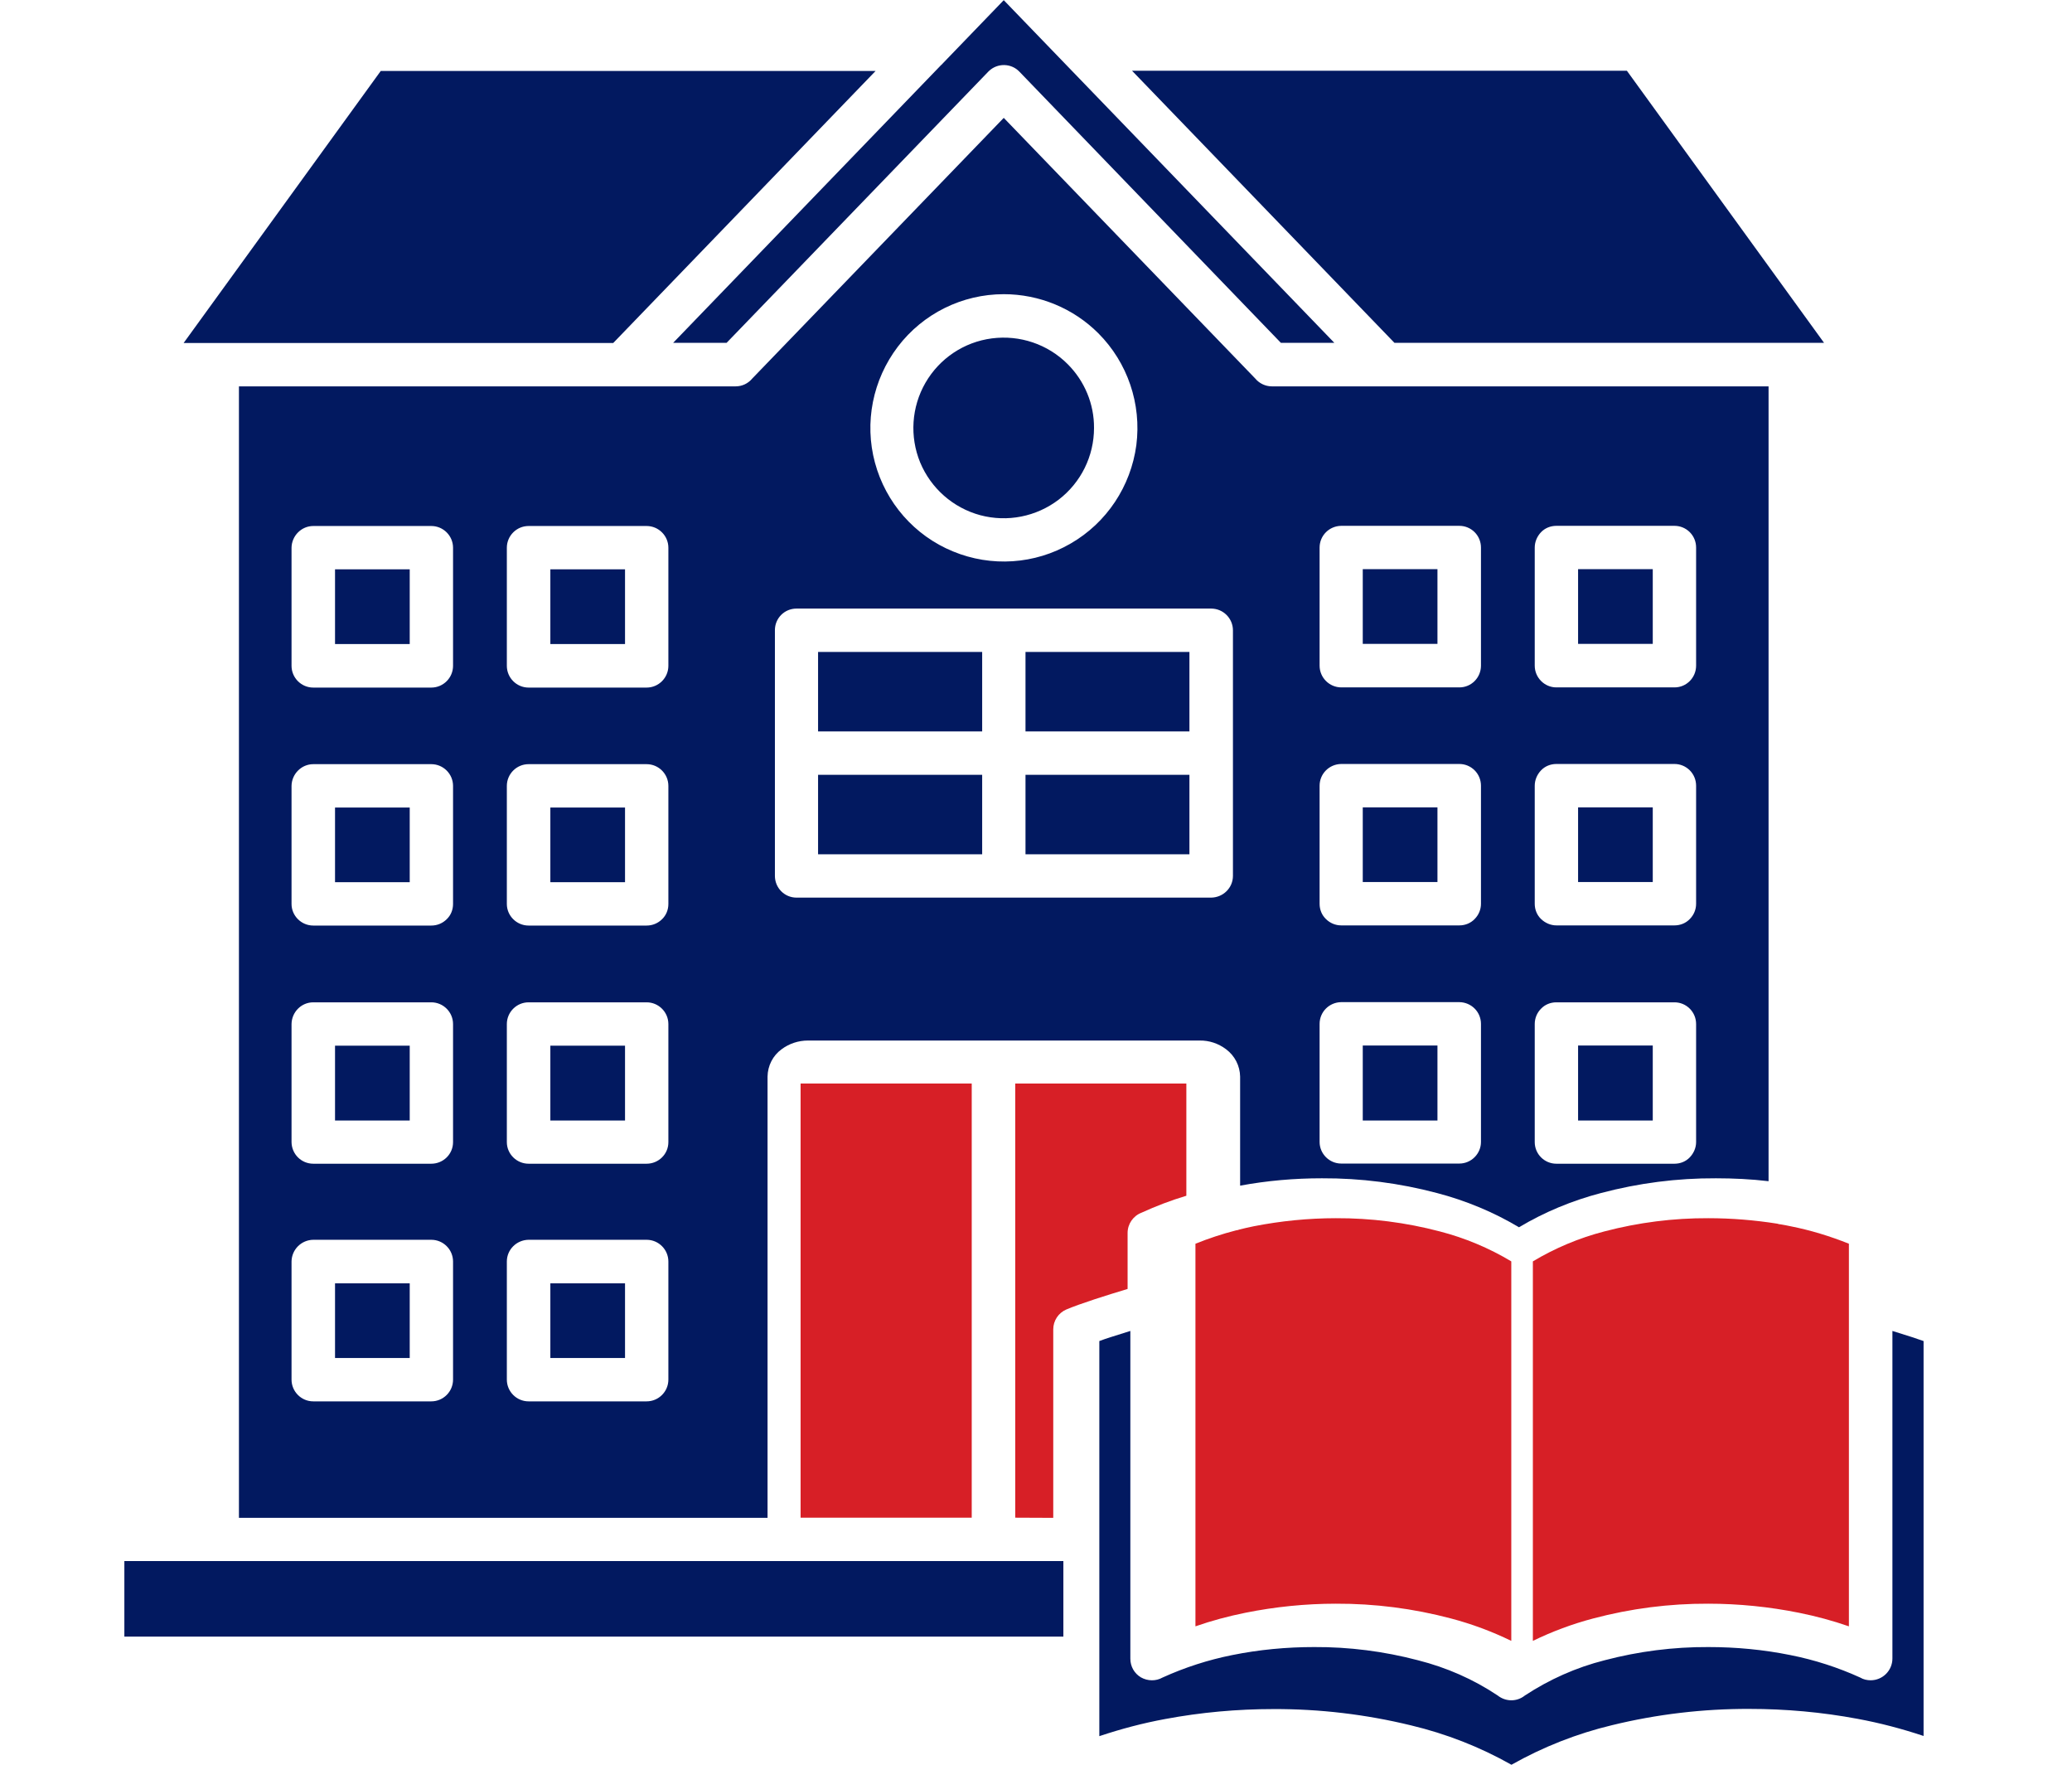 <svg width="101" height="86" viewBox="0 0 101 86" fill="none" xmlns="http://www.w3.org/2000/svg">
<g id="noun-school-5941955 2">
<path id="Vector" fill-rule="evenodd" clip-rule="evenodd" d="M59.039 43.743H38.825C38.241 43.743 37.773 43.267 37.773 42.683V30.709C37.773 30.125 38.241 29.657 38.825 29.657H59.039C59.624 29.657 60.1 30.133 60.1 30.718V42.683C60.1 43.267 59.624 43.735 59.039 43.743ZM47.876 35.644V31.77H39.877V35.644H47.876ZM47.876 41.631V37.757H39.877V41.631H47.876ZM49.988 37.757V41.631H57.979V37.757H49.988ZM49.988 31.77V35.644H57.979V31.77H49.988ZM19.972 27.745H16.331V31.386H19.972V27.745ZM15.271 25.633H21.024C21.608 25.633 22.084 26.109 22.084 26.693V32.446C22.084 33.031 21.608 33.507 21.024 33.507H15.271C14.687 33.507 14.211 33.031 14.211 32.446V26.693C14.219 26.109 14.695 25.633 15.271 25.633ZM30.467 27.745H26.827V31.386H30.467V27.745ZM25.766 25.633H31.519C32.104 25.633 32.58 26.109 32.58 26.693V32.446C32.58 33.031 32.104 33.507 31.519 33.507H25.766C25.182 33.507 24.706 33.031 24.706 32.446V26.693C24.706 26.109 25.182 25.633 25.766 25.633ZM19.972 39.351H16.331V42.992H19.972V39.351ZM15.271 37.239H21.024C21.608 37.239 22.084 37.715 22.084 38.299V44.052C22.084 44.336 21.976 44.603 21.775 44.795C21.575 44.995 21.308 45.104 21.024 45.104H15.271C14.687 45.104 14.211 44.628 14.211 44.052V38.299C14.219 37.715 14.695 37.239 15.271 37.239ZM30.467 39.351H26.827V42.992H30.467V39.351ZM25.766 37.239H31.519C32.104 37.239 32.58 37.715 32.58 38.299V44.052C32.58 44.336 32.471 44.603 32.271 44.795C32.07 44.995 31.803 45.104 31.519 45.104H25.766C25.182 45.104 24.706 44.628 24.706 44.052V38.299C24.706 37.715 25.182 37.239 25.766 37.239ZM19.972 50.957H16.331V54.606H19.972V50.957ZM15.271 48.845H21.024C21.608 48.845 22.084 49.321 22.084 49.905V55.658C22.084 56.242 21.608 56.71 21.024 56.71H15.271C14.687 56.71 14.219 56.242 14.211 55.658V49.905C14.219 49.321 14.687 48.845 15.271 48.845ZM30.467 50.957H26.827V54.606H30.467V50.957ZM25.766 48.845H31.519C32.104 48.845 32.58 49.321 32.58 49.905V55.658C32.58 56.242 32.104 56.71 31.519 56.71H25.766C25.182 56.71 24.706 56.234 24.706 55.658V49.905C24.706 49.321 25.182 48.845 25.766 48.845ZM19.972 62.538H16.331V66.178H19.972V62.538ZM15.271 60.417H21.024C21.608 60.417 22.084 60.893 22.084 61.477V67.23C22.084 67.815 21.608 68.291 21.024 68.291H15.271C14.687 68.291 14.211 67.815 14.211 67.23V61.477C14.219 60.893 14.687 60.425 15.271 60.417ZM30.467 62.538H26.827V66.178H30.467V62.538ZM25.766 60.417H31.519C32.104 60.417 32.58 60.893 32.58 61.477V67.23C32.58 67.815 32.104 68.291 31.519 68.291H25.766C25.182 68.291 24.706 67.815 24.706 67.23V61.477C24.706 60.893 25.182 60.425 25.766 60.417ZM10.595 76.072H6.062V79.754H51.834V76.072H10.595ZM61.185 18.444C61.385 18.686 61.686 18.828 61.995 18.828H86.209V57.562C85.357 57.461 84.497 57.42 83.645 57.42C81.75 57.411 79.871 57.653 78.043 58.138C76.64 58.505 75.287 59.064 74.043 59.807C72.799 59.064 71.447 58.505 70.044 58.138C68.215 57.653 66.328 57.411 64.433 57.42C63.097 57.42 61.761 57.536 60.45 57.779V52.468C60.442 51.942 60.191 51.45 59.766 51.132C59.39 50.849 58.939 50.698 58.471 50.707H39.384C38.917 50.707 38.466 50.857 38.099 51.132C37.673 51.441 37.422 51.934 37.414 52.468V73.968H11.647V18.828H35.861C36.178 18.828 36.471 18.686 36.671 18.444L48.928 5.744L61.185 18.444ZM65.043 16.707L48.928 0.008L45.972 3.073C45.939 3.114 45.905 3.148 45.864 3.181L32.813 16.707H35.418L48.176 3.49L48.202 3.465C48.619 3.064 49.287 3.073 49.688 3.49L62.437 16.707H65.043ZM55.182 3.448L67.973 16.707H88.914L79.303 3.448H55.182ZM29.891 16.716L42.682 3.457H18.561L8.95 16.716H29.891ZM52.042 17.743C51.074 16.774 49.713 16.315 48.352 16.49C46.991 16.666 45.797 17.467 45.112 18.653C44.428 19.838 44.336 21.274 44.853 22.535C45.379 23.796 46.456 24.748 47.784 25.107C49.103 25.458 50.514 25.182 51.608 24.347C52.694 23.512 53.328 22.226 53.328 20.857C53.337 19.688 52.869 18.569 52.042 17.743ZM48.928 14.336C46.907 14.336 44.995 15.28 43.768 16.891C42.541 18.503 42.123 20.59 42.649 22.544C43.175 24.497 44.578 26.101 46.448 26.869C48.318 27.645 50.447 27.503 52.193 26.485C53.946 25.474 55.123 23.696 55.391 21.692C55.649 19.688 54.965 17.668 53.537 16.24C52.318 15.021 50.656 14.336 48.928 14.336ZM70.069 27.737H66.428V31.377H70.069V27.737ZM65.376 25.625C64.792 25.633 64.324 26.101 64.324 26.685V32.438C64.324 33.022 64.8 33.498 65.385 33.498H71.138C71.722 33.498 72.19 33.022 72.19 32.438V26.685C72.19 26.401 72.081 26.134 71.881 25.933C71.68 25.733 71.413 25.625 71.138 25.625H65.376ZM80.564 27.737H76.924V31.377H80.564V27.737ZM75.864 25.625C75.58 25.625 75.312 25.733 75.12 25.933C74.928 26.134 74.811 26.401 74.811 26.685V32.438C74.811 33.022 75.287 33.498 75.864 33.498H81.625C82.209 33.498 82.677 33.022 82.677 32.438V26.685C82.677 26.401 82.568 26.134 82.368 25.933C82.167 25.733 81.9 25.625 81.625 25.625H75.864ZM70.069 39.343H66.428V42.983H70.069V39.343ZM65.376 37.23C64.792 37.239 64.324 37.706 64.324 38.291V44.044C64.324 44.328 64.433 44.595 64.633 44.787C64.834 44.987 65.101 45.096 65.376 45.096H71.138C71.421 45.096 71.689 44.987 71.881 44.787C72.081 44.586 72.19 44.319 72.19 44.044V38.291C72.19 38.007 72.081 37.74 71.881 37.539C71.68 37.339 71.413 37.23 71.138 37.23H65.376ZM80.564 39.343H76.924V42.983H80.564V39.343ZM75.864 37.23C75.58 37.23 75.312 37.339 75.12 37.539C74.928 37.74 74.811 38.007 74.811 38.291V44.044C74.811 44.328 74.92 44.595 75.12 44.787C75.321 44.979 75.588 45.096 75.864 45.096H81.625C81.909 45.096 82.176 44.987 82.368 44.787C82.568 44.586 82.677 44.319 82.677 44.044V38.291C82.677 38.007 82.568 37.74 82.368 37.539C82.167 37.339 81.9 37.23 81.625 37.23H75.864ZM70.069 50.949H66.428V54.606H70.069V50.949ZM65.376 48.836C64.792 48.845 64.324 49.312 64.324 49.897V55.65C64.324 56.226 64.8 56.702 65.376 56.702H71.138C71.714 56.702 72.19 56.226 72.19 55.65V49.897C72.19 49.312 71.722 48.845 71.138 48.836H65.376ZM80.564 50.949H76.924V54.606H80.564V50.949ZM75.864 48.845C75.58 48.845 75.312 48.953 75.12 49.154C74.92 49.354 74.811 49.621 74.811 49.905V55.658C74.811 56.242 75.287 56.71 75.864 56.71H81.625C81.909 56.71 82.176 56.601 82.368 56.401C82.56 56.2 82.677 55.933 82.677 55.658V49.905C82.677 49.621 82.568 49.354 82.368 49.154C82.167 48.953 81.9 48.845 81.625 48.845H75.864Z" fill="#021960"/>
<g id="Group">
<g id="Group_2">
<g id="Group_3">
<path id="Vector_2" fill-rule="evenodd" clip-rule="evenodd" d="M55.099 64.859C54.79 64.959 54.464 65.059 54.147 65.159C53.946 65.226 53.754 65.285 53.587 65.352V84.606C54.639 84.255 55.708 83.971 56.802 83.77C58.539 83.445 60.309 83.286 62.079 83.286C64.333 83.278 66.579 83.545 68.775 84.079C70.495 84.489 72.14 85.132 73.676 86C75.213 85.132 76.866 84.48 78.578 84.071C80.765 83.537 83.019 83.27 85.274 83.278C87.044 83.278 88.814 83.437 90.551 83.762C91.636 83.963 92.713 84.246 93.765 84.597V65.352C93.59 65.293 93.398 65.226 93.198 65.159C92.889 65.059 92.555 64.959 92.246 64.859V80.823C92.246 81.408 91.77 81.883 91.185 81.883C91.01 81.883 90.826 81.842 90.676 81.75C89.591 81.257 88.455 80.89 87.278 80.656C85.959 80.389 84.623 80.264 83.278 80.264C81.575 80.255 79.872 80.472 78.219 80.907C76.832 81.257 75.522 81.842 74.328 82.627C73.944 82.936 73.401 82.936 73.008 82.627C71.823 81.833 70.504 81.257 69.118 80.907C67.464 80.472 65.761 80.255 64.058 80.264C62.713 80.264 61.377 80.389 60.058 80.656C58.889 80.89 57.754 81.257 56.668 81.75C56.343 81.934 55.942 81.925 55.616 81.742C55.291 81.55 55.099 81.207 55.099 80.832V64.859Z" fill="#021960"/>
</g>
<g id="Group_4">
<path id="Vector_3" fill-rule="evenodd" clip-rule="evenodd" d="M86.802 59.666C86.961 59.691 87.119 59.724 87.278 59.757C88.255 59.949 89.207 60.242 90.125 60.609V79.254C89.332 78.978 88.522 78.761 87.695 78.594C86.243 78.302 84.756 78.151 83.27 78.151C81.375 78.143 79.496 78.385 77.668 78.869C76.649 79.137 75.664 79.504 74.72 79.963V61.469C75.806 60.818 76.983 60.325 78.21 60.008C79.864 59.574 81.567 59.357 83.27 59.365C84.397 59.365 85.525 59.457 86.635 59.632C86.693 59.649 86.743 59.666 86.802 59.666Z" fill="#D71F26"/>
</g>
<g id="Group_5">
<path id="Vector_4" fill-rule="evenodd" clip-rule="evenodd" d="M60.417 59.916C60.643 59.858 60.877 59.807 61.119 59.757C62.438 59.499 63.774 59.365 65.118 59.365C66.83 59.357 68.525 59.574 70.178 60.008C71.405 60.325 72.583 60.818 73.668 61.469V79.963C72.725 79.504 71.739 79.137 70.721 78.869C68.892 78.385 67.005 78.143 65.118 78.151C63.632 78.151 62.154 78.302 60.701 78.594C59.875 78.761 59.065 78.978 58.272 79.254V60.609C58.914 60.35 59.574 60.133 60.25 59.958C60.309 59.949 60.367 59.941 60.417 59.916Z" fill="#D71F26"/>
</g>
</g>
</g>
<path id="Vector_5" fill-rule="evenodd" clip-rule="evenodd" d="M49.488 73.96V52.802H57.829V58.271C57.078 58.497 56.351 58.772 55.641 59.098C55.232 59.256 54.965 59.649 54.965 60.083V62.813C54.472 62.964 53.888 63.139 53.362 63.314C52.803 63.498 52.285 63.682 51.976 63.815C51.592 63.982 51.341 64.358 51.341 64.784V73.968L49.488 73.96Z" fill="#D71F26"/>
<path id="Vector_6" fill-rule="evenodd" clip-rule="evenodd" d="M39.025 73.96H47.367V52.802H39.025V73.96Z" fill="#D71F26"/>
</g>
</svg>
